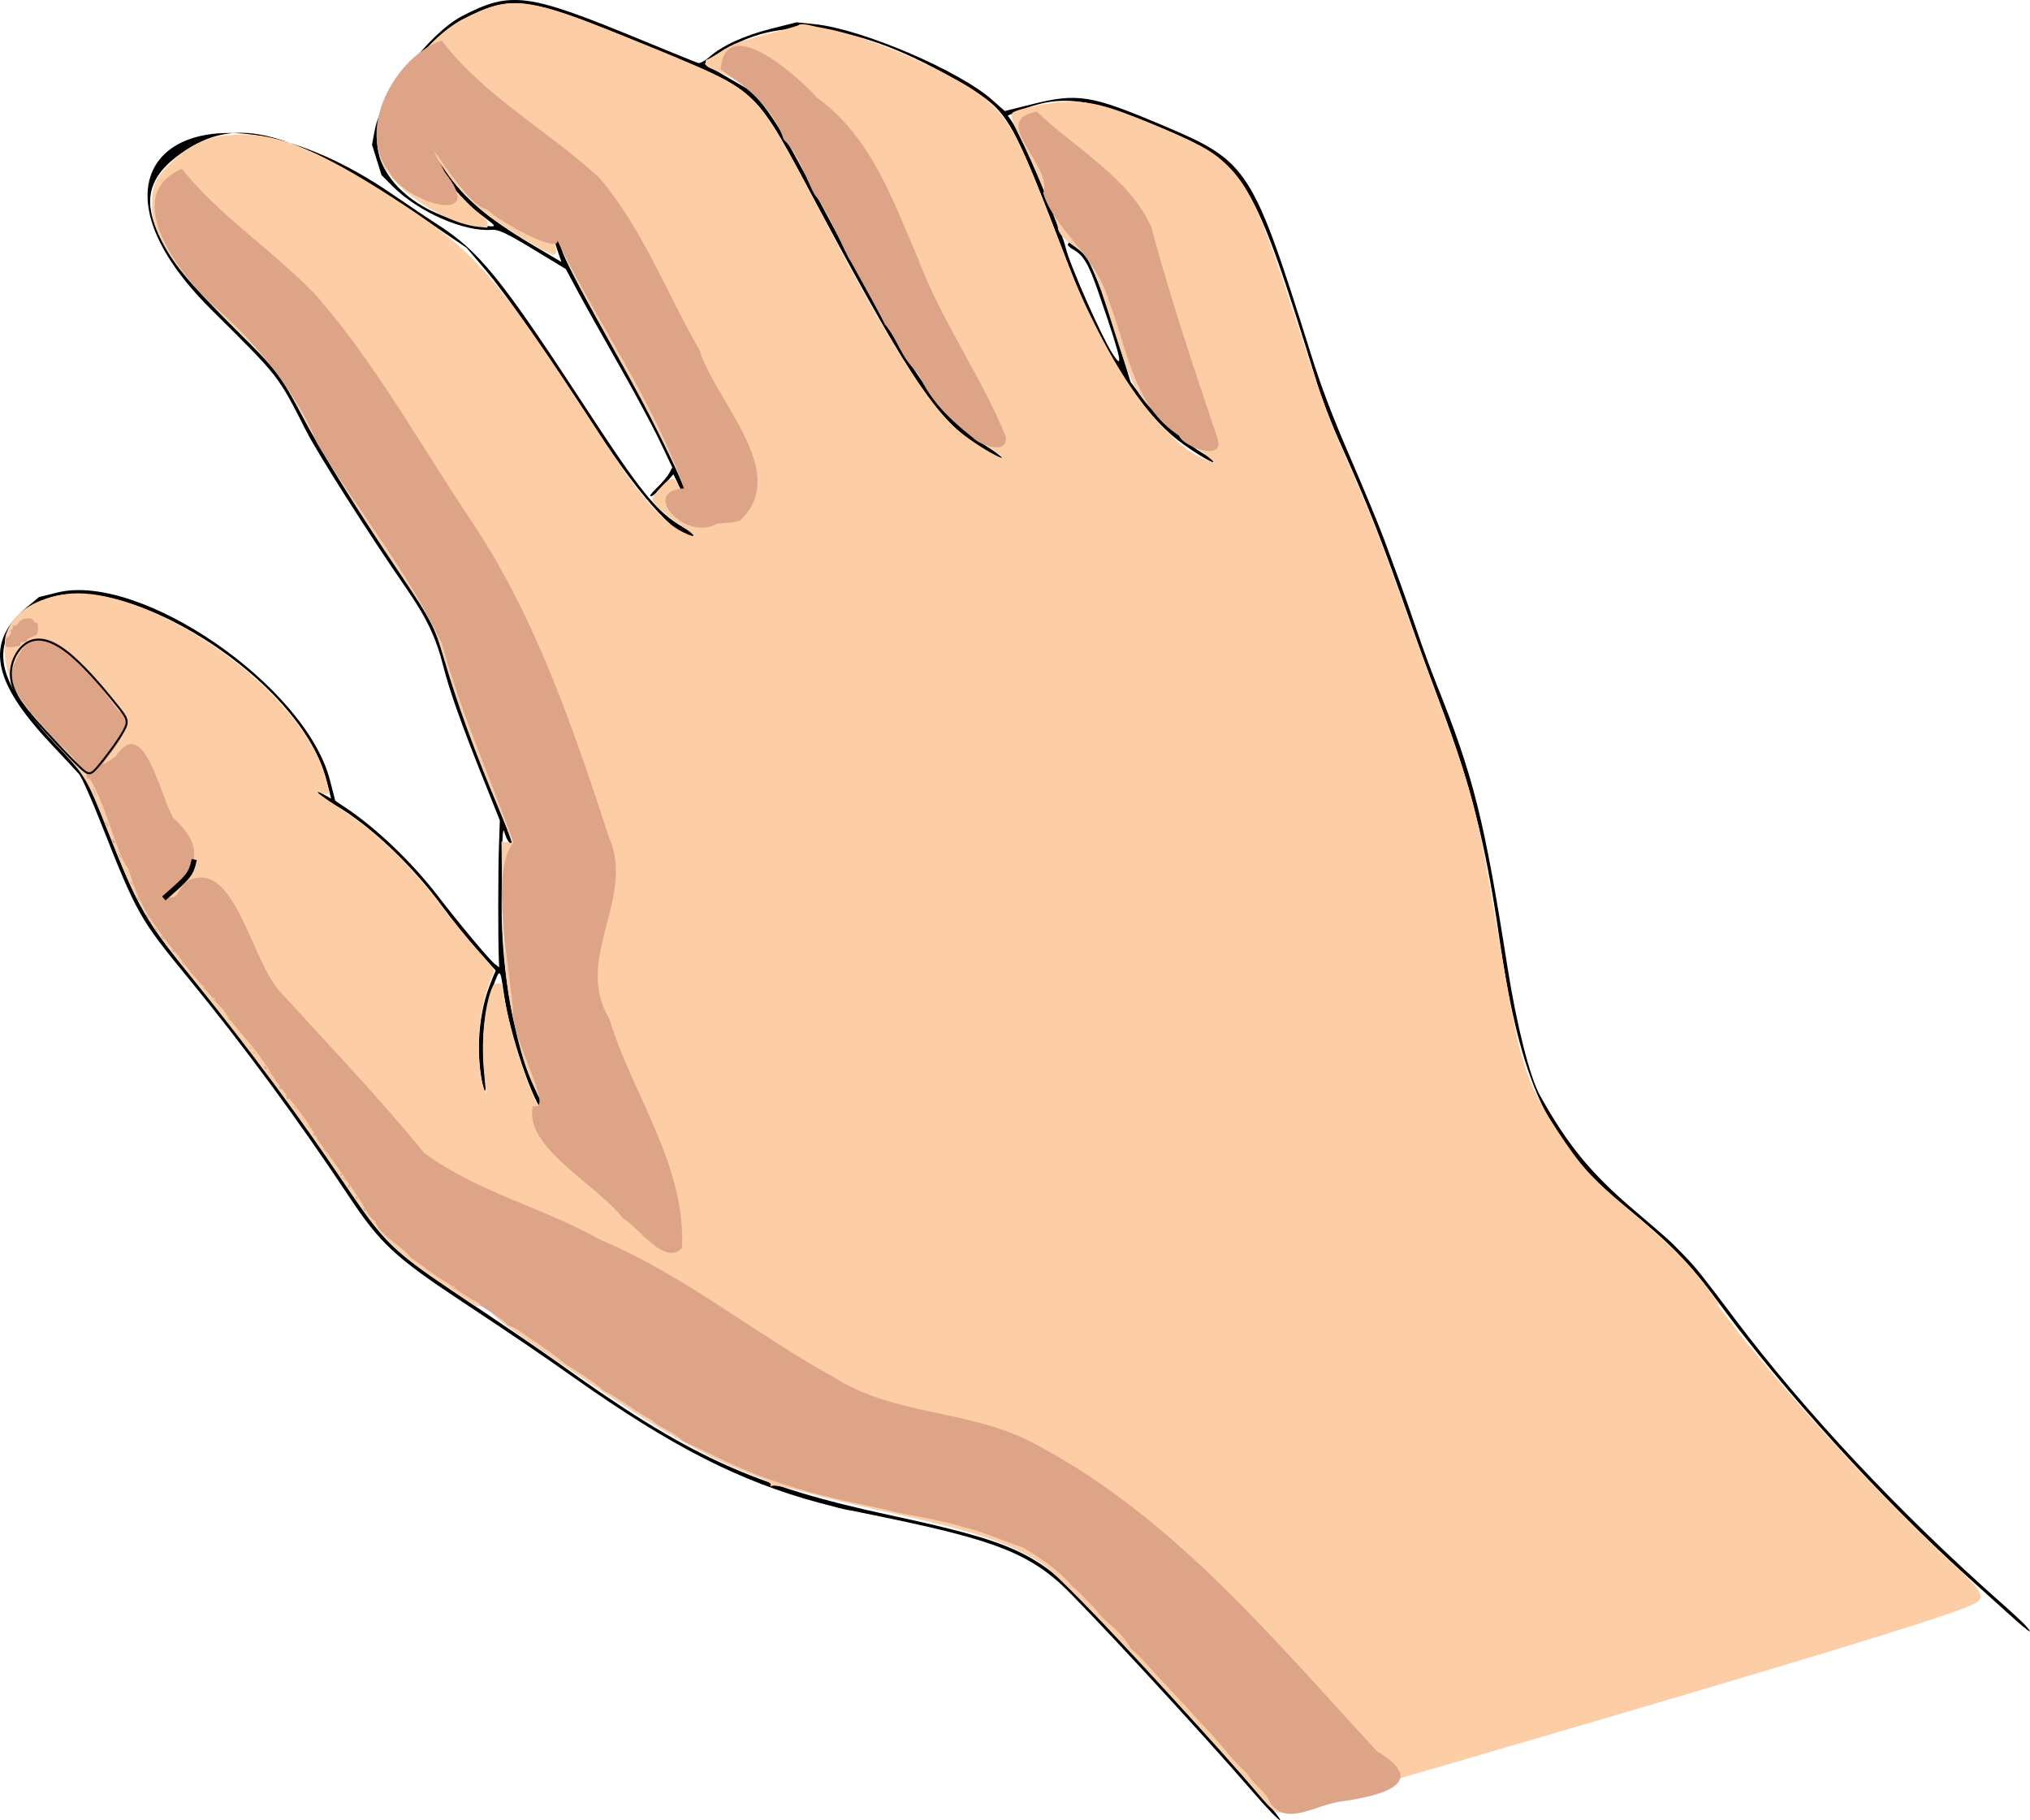 <?xml version="1.0" encoding="UTF-8" standalone="no"?>
<!-- Created with Inkscape (http://www.inkscape.org/) -->

<svg
   width="103.578mm"
   height="92.864mm"
   viewBox="0 0 103.578 92.864"
   version="1.1"
   id="svg1"
   xml:space="preserve"
   xmlns="http://www.w3.org/2000/svg"
   xmlns:svg="http://www.w3.org/2000/svg"><defs
     id="defs1" /><g
     id="layer1"
     transform="translate(-634.327,3.948)"><g
       id="g183-16"
       transform="matrix(-1,0,0,1,125.789,186.018)"><g
         id="g179-88"
         transform="translate(-39.952,-24.871)"><path
           style="fill:#000000"
           d="m -571.949,-82.159 c 0.137,-0.153 0.691,-0.668 1.231,-1.144 5.162,-4.558 10.023,-9.74 13.619,-14.518 1.685,-2.239 1.97,-2.596 2.534,-3.178 0.813,-0.838 0.786,-0.813 2.628,-2.383 2.191,-1.867 3.39,-3.333 4.791,-5.858 0.505,-0.911 1.188,-3.62 1.643,-6.518 1.189,-7.574 1.729,-9.72 3.645,-14.494 0.273,-0.68 0.712,-1.879 0.976,-2.663 0.264,-0.785 0.65,-1.885 0.857,-2.445 0.208,-0.56 0.573,-1.555 0.813,-2.209 0.239,-0.655 1.012,-2.521 1.716,-4.148 0.916,-2.115 1.486,-3.611 2.002,-5.252 3.003,-9.562 3.208,-9.88 7.509,-11.701 3.773,-1.597 4.396,-1.696 6.826,-1.087 l 1.306,0.327 0.627,-0.558 c 1.682,-1.497 6.661,-3.627 9.054,-3.872 l 0.94,-0.097 1.281,0.322 c 1.382,0.348 2.497,0.856 3.171,1.445 0.224,0.196 0.48,0.335 0.569,0.309 0.089,-0.026 1.441,-0.574 3.005,-1.219 5.71,-2.354 6.558,-2.464 9.048,-1.172 1.671,0.867 4.134,4.086 4.454,5.822 l 0.136,0.738 -0.242,0.774 -0.242,0.774 -0.576,0.578 c -1.296,1.3 -3.656,2.335 -5.05,2.215 -0.333,-0.029 -0.76,0.171 -2.097,0.982 l -1.68,1.018 -0.613,1.145 c -0.337,0.63 -1.265,2.29 -2.062,3.689 -0.797,1.399 -1.744,3.161 -2.104,3.915 l -0.655,1.371 0.148,0.279 c 0.082,0.153 0.338,0.465 0.57,0.693 0.232,0.228 0.416,0.436 0.41,0.462 -0.032,0.126 -0.265,-0.054 -0.704,-0.544 l -0.483,-0.538 -0.308,0.651 c -0.171,0.361 -0.35,0.608 -0.402,0.554 -0.052,-0.053 -0.057,-0.133 -0.012,-0.177 0.045,-0.044 0.233,-0.452 0.417,-0.908 0.648,-1.601 1.421,-3.124 2.987,-5.885 2.023,-3.566 2.921,-5.288 3.079,-5.908 0.073,-0.288 0.181,-0.481 0.257,-0.461 0.088,0.022 0.059,0.243 -0.086,0.668 l -0.217,0.635 1.37,-0.808 c 2.537,-1.497 3.85,-2.65 4.727,-4.147 0.414,-0.707 0.569,-0.779 0.317,-0.147 -0.259,0.648 -1.486,2.085 -2.295,2.687 -0.88,0.655 -0.878,0.644 -0.087,0.552 3.406,-0.398 5.827,-2.683 5.307,-5.008 -0.337,-1.506 -2.882,-4.772 -4.282,-5.495 -2.578,-1.332 -3.263,-1.225 -9.922,1.548 -5.336,2.222 -4.913,1.807 -8.299,8.134 -4.907,9.169 -6.097,10.89 -8.505,12.303 -1.195,0.701 -1.079,0.45 0.158,-0.341 2.125,-1.359 3.608,-3.49 7.392,-10.624 2.436,-4.593 2.917,-5.454 3.542,-6.349 l 0.588,-0.842 1.343,-0.783 1.343,-0.783 -0.591,-0.421 c -3.145,-2.241 -7.251,-1.759 -12.649,1.485 -2.305,1.385 -2.364,1.487 -5.37,9.312 -1.487,3.869 -3.313,6.868 -5.201,8.539 -0.685,0.606 -2.092,1.497 -2.287,1.448 -0.084,-0.021 0.177,-0.22 0.578,-0.442 0.92,-0.509 2.426,-1.881 3.196,-2.911 l 0.59,-0.79 0.631,-2.078 c 1.162,-3.823 2.125,-5.683 2.564,-4.949 0.031,0.052 -0.091,0.176 -0.272,0.275 -0.52,0.286 -0.784,0.736 -1.289,2.197 -1.155,3.338 -1.321,4.072 -0.704,3.1 0.581,-0.915 2.191,-4.566 2.385,-5.411 0.043,-0.189 0.146,-0.494 0.227,-0.678 0.081,-0.184 0.472,-1.177 0.869,-2.206 0.63,-1.634 1.317,-3.088 1.728,-3.66 l 0.127,-0.176 -0.53,-0.221 c -2.112,-0.882 -3.592,-0.713 -7.257,0.832 -4.36,1.837 -4.711,2.409 -7.993,13.035 -0.234,0.758 -0.729,2.054 -1.099,2.88 -1.555,3.469 -2.149,4.984 -3.78,9.632 -0.351,1.001 -0.985,2.735 -1.407,3.854 -1.553,4.108 -2.322,7.154 -3.015,11.929 -1.086,7.489 -2.516,10.54 -6.435,13.729 -2.307,1.877 -3.278,2.875 -4.75,4.879 -3.332,4.538 -8.315,10.03 -12.652,13.946 -0.707,0.639 -1.709,1.542 -2.225,2.008 -0.929,0.838 -1.283,1.077 -0.801,0.541 z m 39.429,8.204 c 2.398,-2.688 7.282,-8.034 8.434,-9.232 2.596,-2.702 3.799,-3.254 10.016,-4.594 7.152,-1.541 10.328,-3 17.065,-7.835 0.673,-0.483 2.554,-1.766 4.178,-2.85 4.438,-2.961 4.463,-2.985 6.938,-6.662 2.182,-3.241 4.945,-6.991 6.846,-9.292 3.184,-3.853 3.306,-4.065 5.369,-9.355 0.606,-1.553 0.797,-1.848 1.996,-3.087 3.376,-3.486 3.771,-5.392 1.5,-7.239 -3.406,-2.769 -13.649,3.229 -15.068,8.824 l -0.234,0.922 0.36,-0.2 c 0.771,-0.429 0.254,0.052 -0.58,0.539 -1.781,1.04 -3.908,3.054 -5.456,5.167 -0.468,0.639 -1.272,1.635 -1.785,2.213 l -0.934,1.051 0.256,0.635 c 0.538,1.335 0.727,3.057 0.508,4.61 -0.175,1.239 -0.341,1.188 -0.197,-0.061 0.17,-1.474 0.027,-3.049 -0.381,-4.201 -0.413,-1.168 -0.411,-1.169 -0.62,0.301 -0.275,1.937 -1.528,5.62 -2.014,5.918 -0.184,0.113 -0.151,0.011 0.315,-0.967 1.161,-2.437 1.847,-6.073 1.827,-9.691 -0.018,-3.253 -0.045,-3.949 -0.14,-3.605 -0.101,0.365 -0.286,0.65 -0.403,0.62 -0.046,-0.012 0.463,-1.346 1.13,-2.965 0.796,-1.93 1.513,-3.891 2.082,-5.696 l 0.868,-2.752 1.117,-1.637 c 2.341,-3.431 4.593,-7.027 5.491,-8.767 1.173,-2.275 0.947,-1.978 3.332,-4.362 4.874,-4.87 5.603,-7.135 2.91,-9.044 -2.91,-2.062 -5.598,-1.305 -12.872,3.626 l -1.73,1.173 -0.956,1.121 c -1.036,1.214 -3.098,4.179 -5.713,8.216 -2.338,3.609 -4.271,5.67 -5.117,5.457 -0.074,-0.019 0.254,-0.26 0.729,-0.536 1.379,-0.801 2.096,-1.687 5.185,-6.412 4.12,-6.302 5.253,-7.694 7.36,-9.039 0.407,-0.26 1.453,-0.962 2.325,-1.559 9.588,-6.577 17.001,-1.819 9.208,5.911 -3.499,3.471 -3.368,3.303 -4.848,6.206 -0.587,1.151 -3.267,5.365 -5.037,7.922 -1.101,1.59 -1.571,2.576 -1.955,4.096 -0.3,1.189 -0.915,2.924 -1.989,5.611 l -0.886,2.215 0.047,1.349 c 0.043,1.255 0.047,4.765 0.005,5.726 l -0.018,0.422 0.231,-0.182 c 0.281,-0.221 1.823,-2.065 2.876,-3.437 1.324,-1.726 3.132,-3.46 4.702,-4.51 l 0.554,-0.371 0.274,-1.058 c 1.249,-4.82 9.691,-10.621 13.915,-9.564 l 0.932,0.233 0.614,0.511 c 2.148,1.789 1.8,3.759 -1.234,6.983 -0.658,0.699 -1.301,1.39 -1.429,1.536 -0.128,0.146 -0.621,1.247 -1.095,2.447 -1.857,4.702 -1.978,4.916 -4.515,8.009 -2.745,3.345 -5.582,7.2 -8.146,11.069 -1.602,2.417 -2.361,3.123 -5.799,5.397 -2.626,1.737 -4.013,2.679 -5.728,3.89 -4.954,3.499 -8.421,5.267 -12.458,6.355 -0.758,0.204 -1.396,0.366 -1.419,0.361 -0.023,-0.006 -1.129,0.218 -2.459,0.498 -4.947,1.041 -6.742,1.734 -8.433,3.256 -1.116,1.005 -7.314,7.71 -9.861,10.668 -0.686,0.797 -1.304,1.435 -1.372,1.418 -0.068,-0.017 0.556,-0.793 1.387,-1.724 z"
           id="path169-2" /><path
           style="fill:#fdcea5;fill-opacity:1;stroke:#222222;stroke-width:0;stroke-linecap:round;stroke-linejoin:bevel;stroke-miterlimit:1;stroke-dasharray:none;stroke-dashoffset:21.42;stroke-opacity:0;paint-order:fill markers stroke"
           d="m -556.299,-98.524 c 0,-0.088 1.085,-1.498 1.58,-2.052 0.577,-0.646 1.927,-1.897 3.189,-2.954 1.715,-1.436 2.288,-2.072 3.443,-3.824 1.16,-1.759 1.678,-2.95 2.096,-4.816 0.242,-1.083 0.405,-1.972 1.002,-5.478 1.104,-6.486 1.222,-6.934 3.311,-12.535 0.393,-1.055 0.998,-2.722 1.343,-3.704 1.214,-3.455 1.934,-5.287 3.184,-8.103 0.799,-1.798 0.966,-2.269 2.765,-7.772 1.489,-4.553 2.118,-5.899 3.266,-6.982 0.714,-0.674 1.415,-1.053 3.726,-2.016 2.344,-0.977 3.231,-1.199 4.548,-1.137 0.744,0.035 2.188,0.328 2.535,0.513 0.211,0.113 0.151,0.349 -0.329,1.308 -0.623,1.244 -1.925,4.352 -1.925,4.597 0,0.233 -0.27,0.556 -0.74,0.885 -0.925,0.648 -1.008,0.822 -2.179,4.519 -0.829,2.617 -1.024,2.992 -2.206,4.225 -0.613,0.64 -1.223,1.151 -2.019,1.692 -0.949,0.645 -1.038,0.825 -0.213,0.435 0.605,-0.286 0.968,-0.551 1.628,-1.188 1.342,-1.295 2.588,-3.117 3.836,-5.612 0.74,-1.478 1.031,-2.16 2.026,-4.74 0.464,-1.203 0.998,-2.556 1.187,-3.007 1.288,-3.079 1.943,-3.803 4.705,-5.2 2.079,-1.051 4.308,-1.884 5.782,-2.16 0.4,-0.075 0.772,-0.152 0.827,-0.171 0.147,-0.052 0.612,-0.077 0.565,-0.03 -0.022,0.022 0.548,0.193 1.268,0.379 1.804,0.466 2.118,0.582 2.803,1.032 0.329,0.216 0.619,0.379 0.646,0.362 0.027,-0.017 0.055,0.052 0.062,0.153 0.013,0.17 -0.026,0.2 -0.565,0.432 -1.295,0.557 -1.979,1.124 -2.777,2.301 -0.628,0.926 -1.005,1.594 -2.83,5.013 -3.199,5.994 -4.528,8.218 -5.864,9.819 -0.844,1.011 -1.342,1.422 -2.867,2.366 -0.182,0.113 -0.296,0.217 -0.253,0.231 0.174,0.06 1.555,-0.789 2.314,-1.422 1.393,-1.161 3.621,-4.696 6.868,-10.895 2.256,-4.308 2.836,-5.243 3.799,-6.132 0.873,-0.806 1.782,-1.237 7.086,-3.36 3.26,-1.305 4.503,-1.578 5.752,-1.265 0.589,0.148 1.704,0.652 2.234,1.011 1.447,0.979 2.931,2.964 3.562,4.765 0.207,0.591 0.286,1.613 0.155,2.012 -0.476,1.458 -3.186,3.333 -5.075,3.512 l -0.413,0.039 v -0.2 c 0,-0.154 0.057,-0.243 0.248,-0.386 1.056,-0.793 2.296,-2.245 2.495,-2.922 0.091,-0.31 -0.093,-0.125 -0.562,0.562 -0.604,0.886 -1.662,1.957 -2.515,2.547 -1.093,0.756 -2.809,1.769 -2.997,1.769 -0.203,0 -0.22,-0.097 -0.096,-0.559 0.044,-0.163 0.056,-0.32 0.028,-0.348 -0.08,-0.08 -0.221,0.156 -0.38,0.634 -0.192,0.577 -0.751,1.656 -2.385,4.606 -1.728,3.119 -1.815,3.283 -2.687,5.028 -0.772,1.546 -1.27,2.658 -1.27,2.835 0,0.229 0.148,0.089 0.34,-0.322 0.273,-0.583 0.391,-0.581 0.954,0.017 0.232,0.246 0.421,0.509 0.423,0.585 0.004,0.205 -0.718,0.865 -1.521,1.388 -0.752,0.49 -0.779,0.657 -0.048,0.296 1.14,-0.563 2.268,-1.9 4.448,-5.274 4.914,-7.604 6.105,-8.993 9.791,-11.416 3.204,-2.106 5.158,-3.084 6.914,-3.462 0.839,-0.18 2.119,-0.167 2.806,0.029 0.873,0.249 1.513,0.625 2.16,1.266 0.75,0.744 0.938,1.121 0.974,1.949 0.031,0.723 -0.086,1.238 -0.447,1.961 -0.62,1.245 -1.405,2.195 -3.681,4.459 -2.281,2.269 -2.378,2.395 -3.629,4.725 -1.038,1.933 -2.707,4.618 -4.894,7.876 -1.592,2.371 -1.785,2.744 -2.248,4.339 -0.657,2.265 -1.574,4.773 -2.857,7.809 -0.244,0.577 -0.481,1.172 -0.527,1.322 l -0.084,0.274 0.267,-0.036 0.267,-0.036 -0.034,2.672 c -0.043,3.382 -0.201,4.916 -0.742,7.17 -0.307,1.281 -0.571,2.047 -1.03,2.992 -0.216,0.445 -0.393,0.824 -0.393,0.843 0,0.019 0.044,0.035 0.098,0.035 0.337,0 1.403,-2.95 1.816,-5.027 0.105,-0.528 0.21,-1.073 0.233,-1.211 0.04,-0.236 0.056,-0.251 0.252,-0.232 0.182,0.018 0.224,0.06 0.322,0.325 0.342,0.924 0.502,2.517 0.392,3.908 -0.043,0.549 -0.096,1.09 -0.118,1.203 -0.071,0.372 0.053,0.128 0.187,-0.367 0.085,-0.313 0.145,-0.806 0.169,-1.388 0.059,-1.38 -0.141,-2.7 -0.571,-3.783 -0.111,-0.28 -0.203,-0.537 -0.203,-0.57 0,-0.033 0.284,-0.379 0.632,-0.769 0.666,-0.747 1.257,-1.475 2.256,-2.777 1.162,-1.514 2.579,-2.958 3.859,-3.93 0.273,-0.207 0.89,-0.638 1.373,-0.957 0.482,-0.319 0.876,-0.608 0.876,-0.641 0,-0.034 -0.056,-0.031 -0.128,0.008 -0.171,0.092 -0.467,0.087 -0.467,-0.007 0,-0.117 0.255,-0.969 0.434,-1.447 0.212,-0.566 0.669,-1.345 1.223,-2.082 2.849,-3.789 8.647,-7.031 11.788,-6.591 1.45,0.203 2.512,0.836 2.933,1.747 0.17,0.369 0.19,0.483 0.189,1.074 -0.003,0.789 -0.138,1.266 -0.635,2.216 -0.426,0.815 -1.023,1.611 -1.972,2.625 -1.526,1.631 -1.554,1.677 -2.62,4.354 -1.633,4.1 -1.86,4.485 -4.76,8.103 -2.633,3.284 -5.017,6.51 -7.211,9.756 -1.319,1.952 -1.819,2.6 -2.554,3.312 -0.739,0.715 -1.258,1.113 -2.962,2.267 l -1.284,0.87 h -31.739 c -18.203,0 -31.739,-0.025 -31.739,-0.058 z"
           id="path165-7" /><path
           style="fill:#fdcea5;fill-opacity:1;stroke:#222222;stroke-width:0;stroke-linecap:round;stroke-linejoin:bevel;stroke-miterlimit:1;stroke-dasharray:none;stroke-dashoffset:21.42;stroke-opacity:0;paint-order:fill markers stroke"
           d="m -534.329,-72.704 c -0.182,-0.059 -4.851,-1.427 -10.377,-3.039 -15.068,-4.396 -22.806,-6.753 -24.356,-7.417 -0.946,-0.406 -0.847,-0.617 1.151,-2.445 3.534,-3.233 8.998,-9.264 11.625,-12.832 0.194,-0.263 0.328,-0.264 31.449,-0.231 l 31.254,0.034 v 0.318 c 0,0.268 -0.552,0.695 -3.473,2.692 -5.071,3.466 -7.658,4.963 -10.118,5.852 -0.476,0.172 -0.789,0.355 -0.74,0.434 0.048,0.078 0.019,0.096 -0.069,0.042 -0.084,-0.052 -0.793,0.086 -1.575,0.306 -0.782,0.22 -2.646,0.67 -4.143,0.999 -3.794,0.836 -5.415,1.311 -6.871,2.012 -1.177,0.567 -1.379,0.728 -3.177,2.54 -1.96,1.975 -7.309,7.813 -8.946,9.763 -0.918,1.093 -1.04,1.165 -1.635,0.971 z"
           id="path167-7" /><path
           style="fill:#dea487;fill-opacity:1;stroke:#222222;stroke-width:0;stroke-linecap:round;stroke-linejoin:bevel;stroke-miterlimit:1;stroke-dasharray:none;stroke-dashoffset:21.42;stroke-opacity:0;paint-order:fill markers stroke"
           d="m -537.161,-73.211 c -1.747,-0.259 -4.475,-0.884 -1.685,-2.544 5.383,-5.825 10.619,-12.2 17.809,-15.863 3.169,-1.556 6.899,-1.295 9.922,-3.226 4.046,-2.223 7.633,-5.218 11.924,-7.018 2.901,-1.633 6.273,-2.429 8.953,-4.411 2.326,-2.835 4.857,-5.491 7.327,-8.195 1.516,-1.58 2.328,-6.835 4.72,-5.703 0.684,0.497 0.4,1.017 1.158,0.811 -1.453,-1.311 -2.223,-2.348 -0.382,-4.024 0.645,-1.09 1.491,-5.331 2.918,-3.128 2.063,1.457 -1.671,-1.566 -0.129,-2.326 1.214,-1.583 3.911,-5.713 5.261,-2.488 0.52,1.095 0.091,1.238 -0.319,1.932 -0.628,0.894 -1.372,1.556 -1.44,1.81 -0.492,0.412 -1.462,1.337 -1.687,1.793 -0.971,0.833 -1.702,4.322 -2.325,5.016 -0.592,1.961 -1.069,2.492 -2.156,3.976 -0.392,0.387 -1.027,1.371 -1.27,1.577 -0.594,0.671 -0.917,1.152 -1.412,1.634 -0.708,1.113 -1.47,1.689 -2.361,3.112 -0.657,1.151 -1.633,1.967 -2.487,3.56 -1.024,1.404 -1.026,1.405 -2.131,3.031 -0.115,0.149 -0.539,1.06 -0.778,1.064 -0.13,0.681 -1.287,1.221 -1.844,1.91 -0.742,0.493 -1.05,0.818 -1.901,1.299 -0.815,0.61 -0.791,0.571 -1.593,1.033 0.129,0.074 -1.104,0.651 -1.42,1.103 -0.405,0.042 -1.077,0.658 -1.475,0.874 -0.727,0.519 -0.816,0.558 -1.482,1.1 -0.509,0.32 -1.752,1.099 -1.864,1.303 -0.813,0.392 -1.609,1.06 -2.525,1.548 -0.49,0.458 -1.105,0.571 -1.585,1.061 -0.996,0.455 -1.962,0.956 -2.905,1.365 -1.367,0.612 -3.212,1.205 -4.897,1.584 -1.182,0.29 -2.236,0.457 -3.206,0.723 -1.154,0.21 -2.262,0.409 -3.342,0.734 -0.976,0.222 -2.135,0.753 -3.024,1.044 -0.683,0.402 -1.396,0.886 -1.929,1.366 -0.633,0.651 -1.811,1.76 -1.929,2.004 -0.414,0.472 -1.216,0.977 -1.627,1.779 -0.589,0.462 -1.328,1.401 -2.006,2.079 -0.673,0.715 -1.291,1.417 -1.903,2.062 -0.619,0.627 -1.33,1.642 -2.031,2.221 -0.312,0.592 -1.012,0.965 -1.171,1.504 -0.9,1.248 -2.283,0.07 -3.77,-0.088 z m 45.459,-26.206 c -0.08,-0.242 -0.163,0.235 0,0 z m 12.27,-14.758 c -0.23,-0.114 -0.109,0.309 0,0 z m 0.488,-0.558 c -0.093,-0.253 -0.122,0.335 0,0 z m 1.285,-1.652 c -0.187,0.128 -0.079,0.288 0,0 z m -45.661,32.182 c 0.497,-0.481 -0.343,0.471 0,0 z m 36.083,-19.182 c 0.163,-0.235 0.08,0.242 0,0 z m 0.397,-0.595 c 0.163,-0.235 0.08,0.242 0,0 z m 0.397,-0.595 c 0.163,-0.236 0.08,0.242 0,0 z m 0.198,-0.29 c 0.224,-0.269 0.312,-0.182 0,0 z m 0.198,-0.306 c 0.163,-0.235 0.08,0.242 0,0 z m 0.794,-1.149 c 0.224,-0.269 0.312,-0.182 0,0 z m 0.595,-0.901 c 0.163,-0.235 0.08,0.242 0,0 z m 0.198,-0.29 c 0.224,-0.269 0.312,-0.182 0,0 z m 0.728,-0.992 c 0.224,-0.269 0.312,-0.182 0,0 z m 0.397,-0.563 c 0.249,-0.384 0.133,0.207 0,0 z m 0.397,-0.536 c 0.163,-0.235 0.08,0.242 0,0 z m 0.529,-0.686 c 0.224,-0.269 0.312,-0.182 0,0 z m 0.198,-0.299 c 0.249,-0.384 0.133,0.207 0,0 z m 0.529,-0.694 c 0.224,-0.269 0.312,-0.182 0,0 z m 0.198,-0.265 c 0.224,-0.269 0.312,-0.182 0,0 z m 1.173,-1.571 c 0.361,-0.209 -0.171,0.22 0,0 z m 2.267,-2.729 c 0.224,-0.269 0.312,-0.182 0,0 z m 0.571,-0.736 c 0.3,-0.368 -0.095,0.357 0,0 z m 0.527,-0.656 c 0.428,-0.471 -0.064,0.332 0,0 z m 0.357,-0.435 c 0.163,-0.235 0.08,0.242 0,0 z m 0.198,-0.29 c 0.224,-0.269 0.312,-0.182 0,0 z m 0.198,-0.287 c 0.26,-0.456 0.16,0.041 0,0 z m 0.463,-0.855 c 0.143,-0.375 0.261,-0.247 0,0 z m 0.331,-0.794 c 0.143,-0.375 0.261,-0.247 0,0 z m 0.595,-1.389 c 0.143,-0.375 0.261,-0.247 0,0 z m 0.331,-0.809 c 0.244,-0.486 0.176,0.157 0,0 z m 0.378,-0.934 c 0.273,-0.479 -0.082,0.47 0,0 z m 0.647,-1.62 c 0.309,-0.783 -0.156,0.668 0,0 z m 0.298,-0.753 c 0.244,-0.486 0.176,0.158 0,0 z m 1.753,-1.992 c 0.237,-0.252 0.082,0.261 0,0 z m 0.671,-0.695 c 0.289,-0.37 -0.078,0.37 0,0 z m 0.529,-0.661 c 0.289,-0.37 -0.078,0.37 0,0 z"
           id="path173-1" /><path
           style="fill:#dea487;fill-opacity:1;stroke:#222222;stroke-width:0;stroke-linecap:round;stroke-linejoin:bevel;stroke-miterlimit:1;stroke-dasharray:none;stroke-dashoffset:21.42;stroke-opacity:0;paint-order:fill markers stroke"
           d="m -469.524,-132.128 c -0.081,-0.011 -0.147,-0.086 -0.106,-0.163 -0.042,-0.067 -0.134,-0.046 -0.202,-0.057 -0.092,0.003 -0.132,-0.067 -0.169,-0.133 -0.112,-0.099 -0.264,-0.124 -0.393,-0.193 -0.102,-0.05 -0.131,-0.17 -0.133,-0.274 -0.002,-0.123 -0.011,-0.254 0.042,-0.369 0.035,-0.041 0.111,0.022 0.143,-0.048 0.039,-0.063 0.068,-0.143 0.149,-0.163 0.171,-0.055 0.363,-0.017 0.517,0.068 0.075,0.039 0.125,0.107 0.166,0.178 0.052,0.069 0.139,0.134 0.23,0.105 0.067,-0.018 0.055,0.033 0.026,0.069 -4.9e-4,0.1 0.094,0.161 0.16,0.222 0.083,0.096 -0.137,-0.07 -0.082,0.041 0.053,0.098 0.109,0.203 0.204,0.266 0.083,-0.011 0.077,0.105 0.092,0.164 0.008,0.092 0.026,0.189 -0.003,0.279 -0.036,0.074 -0.134,0.061 -0.202,0.061 -0.147,-0.007 -0.296,-0.022 -0.438,-0.054 z"
           id="path174-2" /><path
           style="fill:none;stroke:#000000;stroke-width:0.1;stroke-linecap:butt;stroke-linejoin:miter;stroke-dasharray:none;stroke-opacity:1"
           d="m -469.157,-130.314 c 0.113,-0.812 -0.334,-1.654 -0.931,-1.923 -0.597,-0.269 -1.346,0.034 -2.188,0.759 -0.843,0.726 -1.78,1.874 -2.294,2.517 -0.514,0.642 -0.605,0.779 -0.322,1.287 0.283,0.509 0.94,1.39 1.316,1.829 0.376,0.439 0.472,0.436 0.918,0.014 0.447,-0.422 1.245,-1.264 1.98,-2.076 0.735,-0.812 1.408,-1.595 1.521,-2.407 z"
           id="path177-6"
           transform="translate(0,-0.132)" /><path
           style="fill:none;stroke:#000000;stroke-width:0.265px;stroke-linecap:butt;stroke-linejoin:miter;stroke-opacity:1"
           d="m -478.499,-121.245 c 0.044,0.187 0.088,0.375 0.165,0.546 0.077,0.171 0.187,0.325 0.424,0.562 0.237,0.237 0.601,0.557 0.965,0.876"
           id="path179-04" /></g><path
         style="fill:#dea487;fill-opacity:1;stroke:#222222;stroke-width:0.071;stroke-linecap:round;stroke-linejoin:bevel;stroke-miterlimit:1;stroke-dasharray:none;stroke-dashoffset:21.42;stroke-opacity:0;paint-order:fill markers stroke"
         d="m -543.336,-126.297 c -0.208,-4.223 2.522,-7.798 3.711,-11.706 1.844,-3.038 -1.358,-6.158 0.01,-9.239 1.814,-5.529 3.692,-11.099 6.923,-15.995 2.623,-3.886 4.898,-8.055 7.974,-11.606 2.165,-2.293 4.971,-4.081 6.9,-6.51 3.309,1.414 -0.101,5.73 -1.923,7.247 -2.087,1.864 -4.064,4.403 -4.966,6.741 -2.087,3.433 -4.678,6.6 -6.384,10.245 -0.939,3.461 -2.454,6.804 -3.648,10.126 1.193,1.505 0.268,5.938 0.03,8.458 0.147,1.574 -2.215,5.308 -1.019,4.996 0.5,2.077 -3.24,3.972 -4.614,5.745 -0.773,0.421 -2.087,2.433 -2.993,1.5 z"
         id="path180-9" /><path
         style="fill:#dea487;fill-opacity:1;stroke:#222222;stroke-width:0.071;stroke-linecap:round;stroke-linejoin:bevel;stroke-miterlimit:1;stroke-dasharray:none;stroke-dashoffset:21.42;stroke-opacity:0;paint-order:fill markers stroke"
         d="m -546.299,-163.412 c -2.602,-2.426 1.234,-6.041 2.069,-8.69 1.684,-2.932 2.907,-6.211 5.113,-8.795 2.612,-2.402 5.897,-4.187 8.041,-6.998 2.277,0.746 4.454,4.499 2.669,6.712 -0.808,1.564 -5.07,2.829 -2.831,0.01 1.692,-3.168 -1.077,1.829 -2.128,1.87 -0.638,0.681 -4.508,2.768 -3.431,1.227 -2.082,4.407 -5.035,8.404 -6.64,13.027 2.276,0.128 -0.064,2.755 -1.706,1.79 -0.386,-0.025 -0.784,-0.028 -1.156,-0.154 z"
         id="path181-4" /><path
         style="fill:#dea487;fill-opacity:1;stroke:#222222;stroke-width:0.071;stroke-linecap:round;stroke-linejoin:bevel;stroke-miterlimit:1;stroke-dasharray:none;stroke-dashoffset:21.42;stroke-opacity:0;paint-order:fill markers stroke"
         d="m -559.863,-167.687 c 1.27,-3.114 3.301,-5.912 4.486,-9.095 1.291,-2.986 2.395,-6.219 5.157,-8.204 1.055,-1.188 4.688,-4.366 4.913,-1.43 -1.466,0.972 -2.705,1.989 -3.217,3.569 -0.883,0.858 -1.161,2.134 -1.613,2.865 -0.631,0.663 -1.501,2.943 -1.809,3.348 -0.603,1.106 -1.42,2.542 -1.736,3.206 -0.734,0.892 -0.736,1.572 -1.715,2.533 -0.628,1.36 -1.453,2.199 -2.782,3.258 -0.338,0.366 -1.769,0.925 -1.684,-0.051 z"
         id="path182-6" /><path
         style="fill:#dea487;fill-opacity:1;stroke:#222222;stroke-width:0.071;stroke-linecap:round;stroke-linejoin:bevel;stroke-miterlimit:1;stroke-dasharray:none;stroke-dashoffset:21.42;stroke-opacity:0;paint-order:fill markers stroke"
         d="m -570.666,-167.585 c 1.198,-3.57 2.411,-7.14 3.38,-10.786 1.121,-2.54 3.995,-4.101 5.84,-5.9 2.499,0.433 -0.846,2.747 -0.322,4.161 -0.525,1.791 -2.718,3.214 -3.35,5.503 -0.96,2.453 -1.255,5.385 -3.587,6.866 -0.143,0.546 -2.362,1.368 -1.96,0.156 z"
         id="path183-0" /></g></g></svg>
